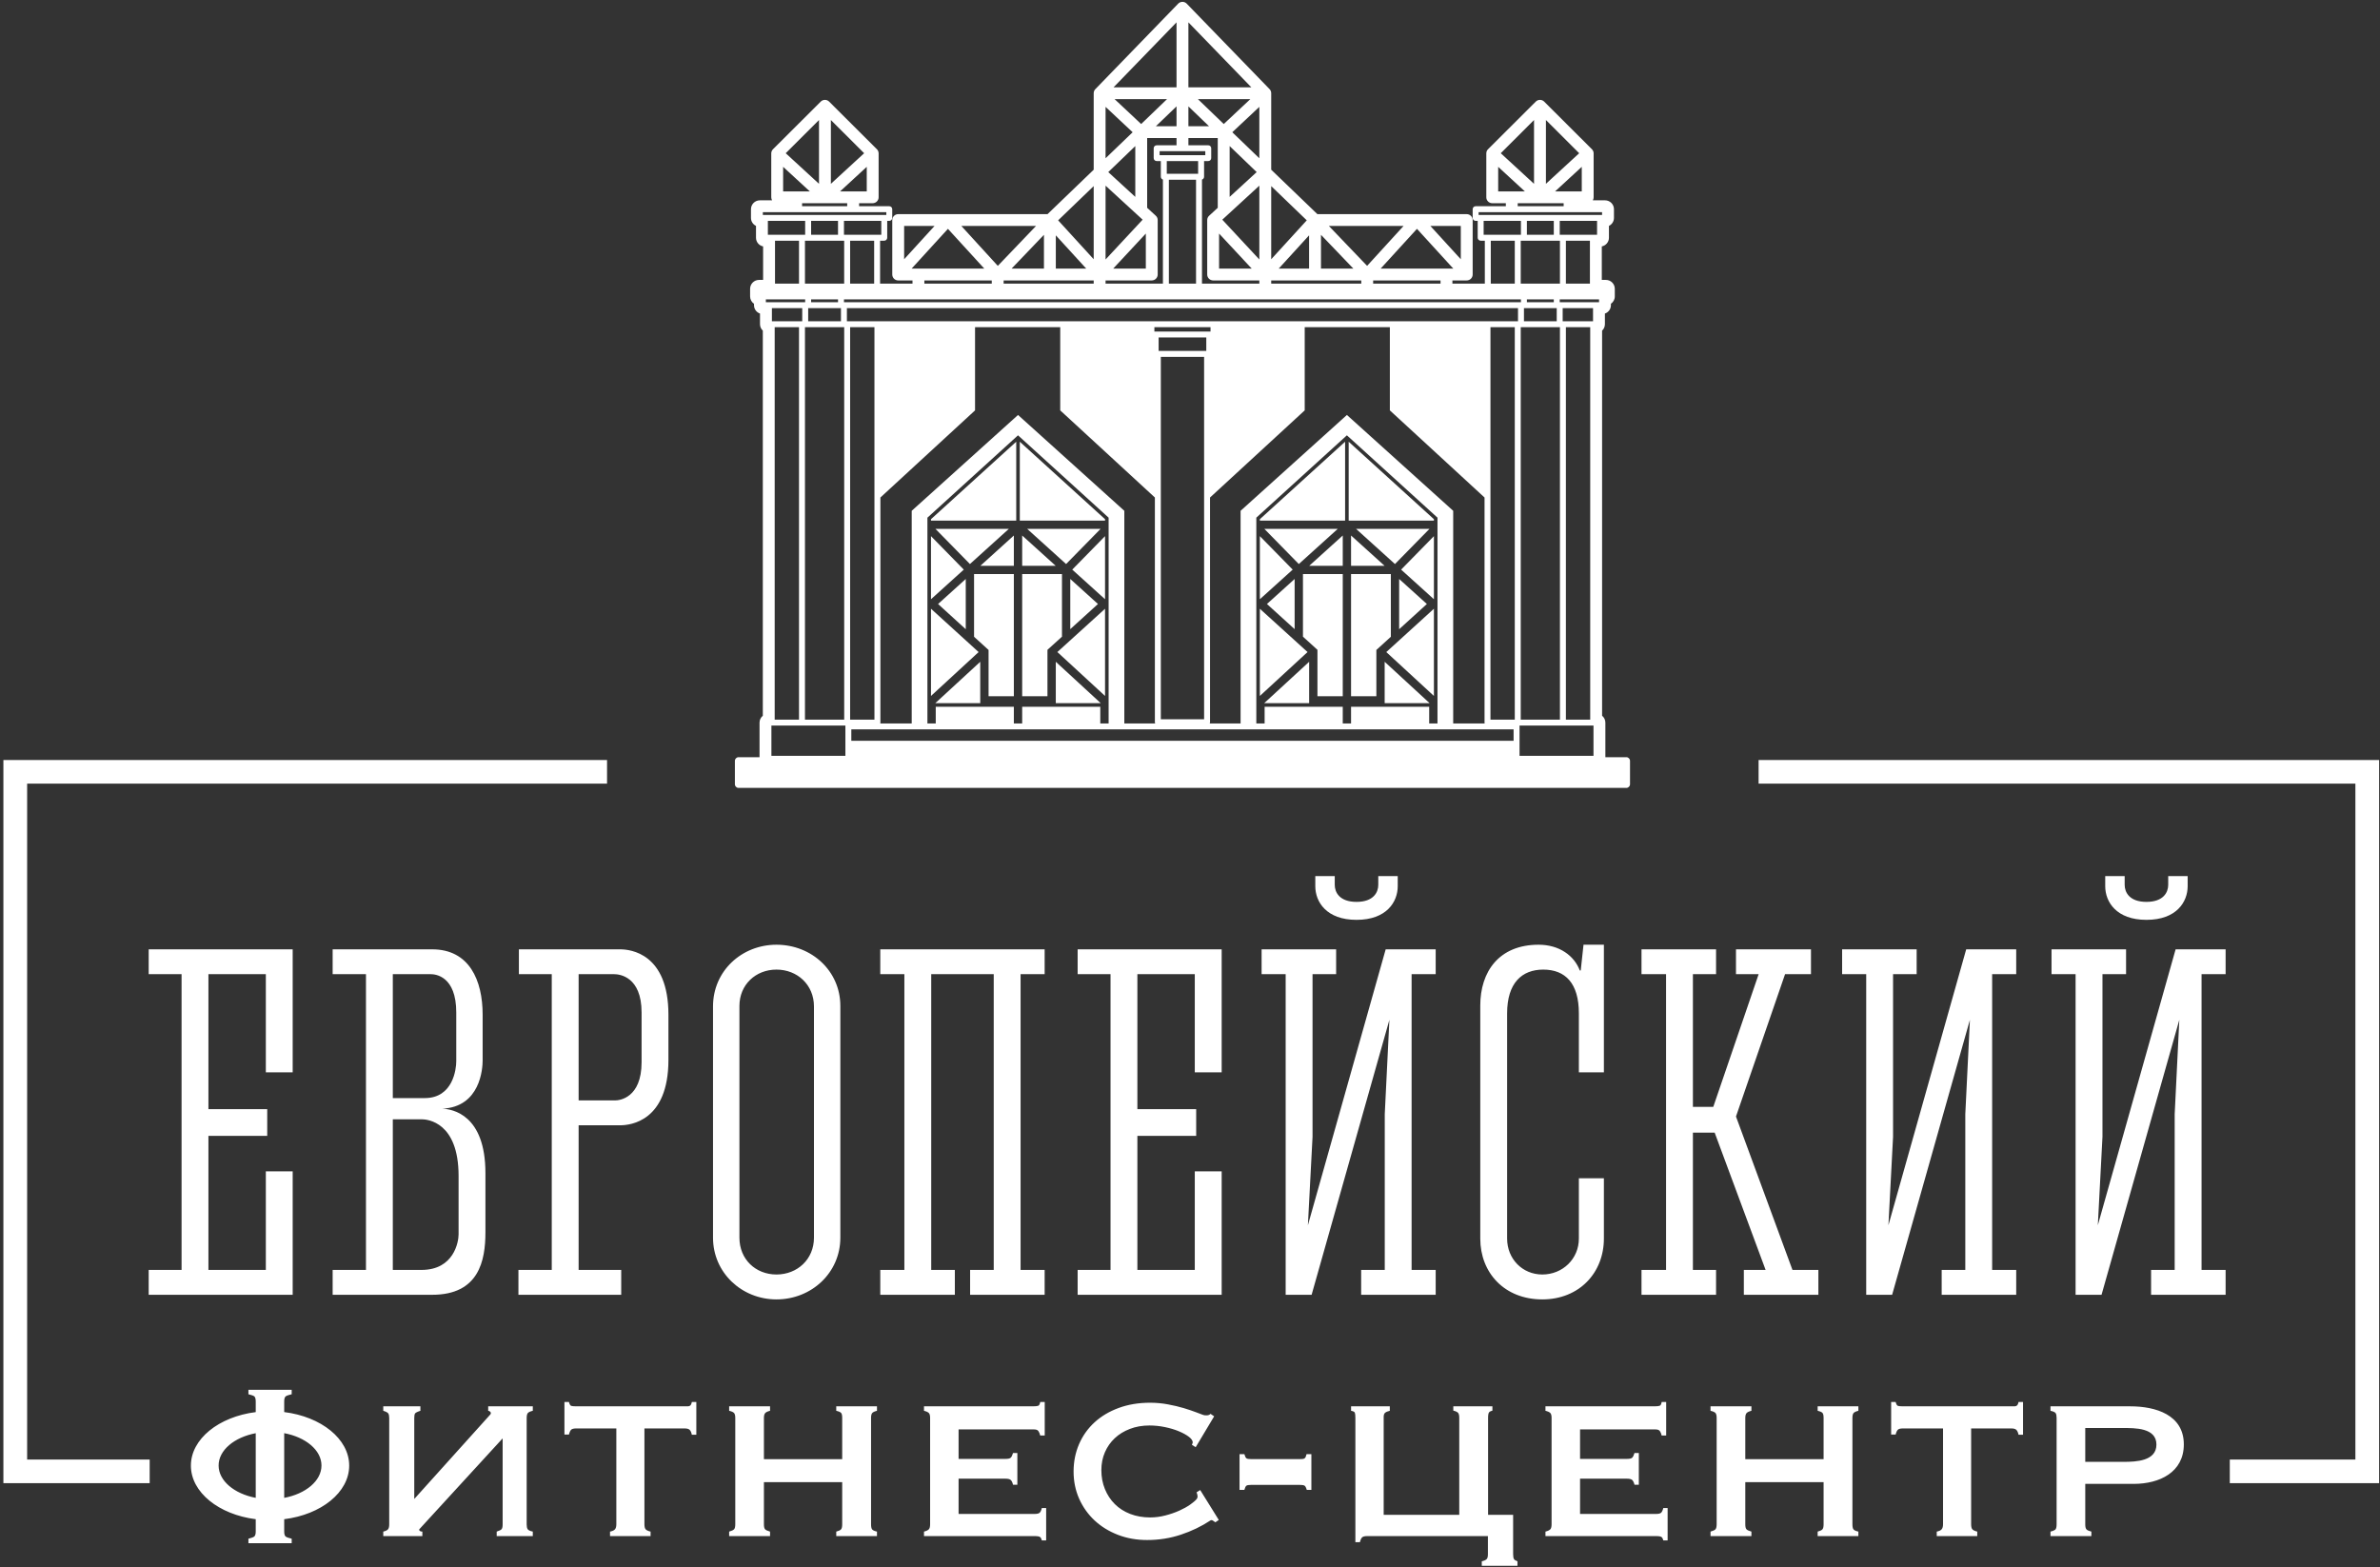 <?xml version="1.0" encoding="UTF-8"?> <svg xmlns="http://www.w3.org/2000/svg" width="82" height="54" viewBox="0 0 82 54" fill="none"><rect x="0" y="0" width="82" height="54" fill="#333333" stroke="none"/> <path fill-rule="evenodd" clip-rule="evenodd" d="M25.446 26.088H26.169V24.897C26.169 24.801 26.213 24.716 26.282 24.66V13.505V11.392C26.223 11.337 26.185 11.258 26.185 11.17V10.803C26.065 10.762 25.978 10.649 25.978 10.514V10.466C25.897 10.411 25.844 10.318 25.844 10.214V9.95C25.844 9.781 25.982 9.644 26.151 9.644H26.292V8.49C26.152 8.462 26.047 8.339 26.047 8.191V7.783C25.944 7.733 25.874 7.629 25.874 7.508V7.207C25.874 7.039 26.011 6.902 26.18 6.902H26.602C26.584 6.871 26.573 6.835 26.573 6.797V5.284H26.573C26.573 5.233 26.593 5.181 26.633 5.141L28.278 3.501L28.278 3.5C28.358 3.421 28.488 3.421 28.567 3.501L30.201 5.13C30.244 5.167 30.272 5.223 30.272 5.284V6.797C30.272 6.91 30.18 7.001 30.067 7.001H29.599V7.105H30.639C30.695 7.105 30.741 7.151 30.741 7.207V7.508C30.741 7.564 30.695 7.61 30.639 7.61H30.568V8.191C30.568 8.247 30.522 8.293 30.466 8.293H30.322V9.773H31.439V9.662H30.946C30.833 9.662 30.742 9.571 30.742 9.458V7.582C30.742 7.469 30.833 7.378 30.946 7.378H36.091L37.682 5.847V3.211C37.682 3.151 37.708 3.097 37.75 3.06L40.593 0.126L40.599 0.12C40.68 0.043 40.809 0.045 40.887 0.126L43.731 3.06C43.772 3.097 43.798 3.151 43.798 3.211V5.847L45.389 7.378H50.534C50.647 7.378 50.739 7.469 50.739 7.582V9.458C50.739 9.571 50.647 9.662 50.534 9.662H50.041V9.773H51.158V8.293H51.015C50.958 8.293 50.912 8.247 50.912 8.191V7.61H50.842C50.785 7.61 50.739 7.564 50.739 7.508V7.207C50.739 7.151 50.785 7.105 50.842 7.105H51.882V7.001H51.413C51.3 7.001 51.209 6.91 51.209 6.797V5.284C51.209 5.223 51.236 5.167 51.28 5.13L52.913 3.501C52.993 3.421 53.122 3.421 53.202 3.5L53.203 3.501L54.847 5.141C54.887 5.181 54.907 5.233 54.907 5.284H54.907V6.797C54.907 6.835 54.897 6.871 54.878 6.902H55.3C55.469 6.902 55.607 7.039 55.607 7.207V7.508C55.607 7.629 55.536 7.733 55.434 7.783V8.191C55.434 8.339 55.328 8.462 55.188 8.49V9.644H55.329C55.499 9.644 55.636 9.781 55.636 9.95V10.214C55.636 10.318 55.583 10.411 55.502 10.466V10.514C55.502 10.649 55.416 10.762 55.295 10.803V11.17C55.295 11.258 55.258 11.337 55.198 11.392V13.505V24.66C55.267 24.716 55.311 24.801 55.311 24.897V26.088H56.034C56.103 26.088 56.16 26.145 56.16 26.214V27.021C56.16 27.09 56.103 27.146 56.034 27.146H25.446C25.377 27.146 25.32 27.09 25.32 27.021V26.214C25.32 26.145 25.377 26.088 25.446 26.088ZM10.05 53.168H8.559V53.014C8.637 52.993 8.733 52.967 8.764 52.936C8.795 52.905 8.811 52.849 8.811 52.767V52.342C7.54 52.182 6.577 51.416 6.577 50.496C6.577 49.577 7.54 48.811 8.811 48.652V48.284C8.811 48.202 8.796 48.145 8.767 48.114C8.739 48.084 8.642 48.058 8.559 48.037V47.883H10.05V48.037C9.967 48.058 9.869 48.083 9.838 48.114C9.807 48.145 9.792 48.202 9.792 48.284V48.651C11.065 48.809 12.031 49.575 12.031 50.496C12.031 51.418 11.065 52.184 9.792 52.342V52.767C9.792 52.848 9.807 52.905 9.838 52.936C9.869 52.967 9.967 52.993 10.05 53.014V53.168ZM0.526 26.185H20.915V26.999H0.935V50.286H5.157V51.1H0.526H0.117V50.693V26.592V26.185H0.526ZM76.825 50.286H81.152V26.999H60.59V26.185H81.561H81.97V26.592V50.693V51.1H81.561H76.825V50.286ZM8.811 51.606V49.379C8.072 49.519 7.532 49.964 7.532 50.492C7.532 51.02 8.072 51.466 8.811 51.606V51.606ZM9.792 49.378V51.607C10.533 51.468 11.076 51.022 11.076 50.492C11.076 49.963 10.533 49.516 9.792 49.378ZM73.953 31.692C74.99 31.692 75.373 31.073 75.373 30.533V30.184H74.703V30.486C74.703 30.739 74.543 31.073 73.953 31.073C73.363 31.073 73.203 30.739 73.203 30.486V30.184H72.533V30.533C72.533 31.073 72.916 31.692 73.953 31.692V31.692ZM74.113 44.61H76.681V43.753H75.852V33.564H76.681V32.708H74.958L72.278 42.214L72.438 39.166V33.564H73.251V32.708H70.683V33.564H71.512V44.61H72.406L75.086 35.136L74.926 38.389V43.753H74.113V44.61ZM66.898 44.61H69.466V43.753H68.637V33.564H69.466V32.708H67.743L65.063 42.214L65.223 39.166V33.564H66.036V32.708H63.468V33.564H64.298V44.61H65.191L67.871 35.136L67.712 38.389V43.753H66.898V44.61ZM60.082 43.753V44.61H62.65V43.753H61.757L59.811 38.468L61.502 33.564H62.395V32.708H59.811V33.564H60.592L59.029 38.135H58.327V33.564H59.125V32.708H56.556V33.564H57.402V43.753H56.556V44.61H59.125V43.753H58.327V39.024H59.077L60.832 43.753H60.082ZM54.43 33.437C54.239 32.929 53.728 32.549 53.011 32.549C51.639 32.549 51.001 33.485 51.001 34.644V42.674C51.001 43.848 51.83 44.769 53.138 44.769C54.414 44.769 55.26 43.848 55.26 42.674V40.595H54.398V42.674C54.398 43.372 53.84 43.911 53.138 43.911C52.452 43.911 51.926 43.372 51.926 42.674V34.913C51.926 33.866 52.436 33.406 53.17 33.406C53.936 33.406 54.398 33.882 54.398 34.913V36.945H55.26V32.549H54.558L54.462 33.437H54.43ZM46.737 31.692C47.774 31.692 48.157 31.073 48.157 30.533V30.184H47.487V30.486C47.487 30.739 47.327 31.073 46.737 31.073C46.147 31.073 45.987 30.739 45.987 30.486V30.184H45.317V30.533C45.317 31.073 45.7 31.692 46.737 31.692V31.692ZM46.897 44.61H49.465V43.753H48.635V33.564H49.465V32.708H47.742L45.062 42.214L45.222 39.166V33.564H46.035V32.708H43.467V33.564H44.296V44.61H45.19L47.87 35.136L47.71 38.389V43.753H46.897V44.61ZM42.091 36.945V32.708H37.129V33.564H38.262V43.753H37.129V44.61H42.091V40.357H41.165V43.753H39.187V39.135H41.213V38.214H39.187V33.564H41.165V36.945H42.091ZM30.329 44.61H32.898V43.753H32.084V33.564H34.238V43.753H33.424V44.61H35.992V43.753H35.163V33.564H35.992V32.708H30.329V33.564H31.159V43.753H30.329V44.61ZM28.044 42.642C28.044 43.388 27.47 43.911 26.752 43.911C26.034 43.911 25.476 43.388 25.476 42.642V34.659C25.476 33.929 26.034 33.406 26.752 33.406C27.47 33.406 28.044 33.929 28.044 34.675V42.642ZM26.752 32.549C25.555 32.549 24.566 33.453 24.566 34.675V42.642C24.566 43.848 25.555 44.769 26.752 44.769C27.964 44.769 28.953 43.848 28.953 42.642V34.659C28.953 33.453 27.964 32.549 26.752 32.549V32.549ZM22.105 36.596C22.105 37.833 21.34 37.913 21.196 37.913H19.936V33.564H21.164C21.34 33.564 22.105 33.644 22.105 34.882V36.596ZM17.878 32.708V33.564H19.01V43.753H17.862V44.61H21.403V43.753H19.936V38.77H21.371C21.722 38.77 23.03 38.627 23.03 36.516V34.961C23.03 32.85 21.722 32.708 21.371 32.708H17.878ZM14.524 43.753H13.534V38.563H14.524C14.731 38.563 15.8 38.659 15.8 40.515V42.531C15.8 42.785 15.64 43.753 14.524 43.753V43.753ZM15.72 34.882V36.564C15.72 36.834 15.608 37.833 14.635 37.833H13.534V33.564H14.843C15.002 33.564 15.72 33.628 15.72 34.882V34.882ZM15.241 38.198C16.55 38.135 16.629 36.818 16.629 36.532V34.961C16.629 33.771 16.167 32.708 14.89 32.708H11.461V33.564H12.609V43.753H11.461V44.61H14.89C16.502 44.61 16.725 43.435 16.725 42.452V40.42C16.725 38.405 15.592 38.214 15.241 38.198V38.198ZM10.084 36.945V32.708H5.123V33.564H6.256V43.753H5.123V44.61H10.084V40.357H9.159V43.753H7.181V39.135H9.207V38.214H7.181V33.564H9.159V36.945H10.084ZM74.297 49.77C74.297 49.188 73.556 49.2 73.13 49.2H71.845V50.366H73.167C73.596 50.366 74.297 50.34 74.297 49.77ZM75.241 49.764C75.241 50.728 74.402 51.125 73.515 51.125H71.845V52.522C71.845 52.608 71.86 52.666 71.889 52.695C71.918 52.724 71.974 52.749 72.056 52.769V52.924H70.647V52.769C70.717 52.753 70.77 52.732 70.805 52.707C70.841 52.683 70.858 52.619 70.858 52.516V48.854C70.858 48.776 70.847 48.72 70.824 48.687C70.801 48.654 70.742 48.627 70.647 48.607V48.453H73.397C74.268 48.453 75.241 48.744 75.241 49.764V49.764ZM23.991 49.431H23.836C23.82 49.352 23.795 49.297 23.762 49.264C23.729 49.231 23.671 49.215 23.588 49.215H22.203V52.516C22.203 52.602 22.218 52.661 22.247 52.692C22.276 52.723 22.332 52.749 22.415 52.769V52.924H21.018V52.769C21.101 52.753 21.158 52.726 21.189 52.689C21.22 52.652 21.235 52.594 21.235 52.516V49.215H19.851C19.768 49.215 19.711 49.229 19.68 49.258C19.649 49.287 19.623 49.342 19.603 49.425H19.447V48.304H19.603C19.623 48.383 19.649 48.427 19.68 48.437C19.711 48.447 19.768 48.453 19.851 48.453H23.588C23.629 48.453 23.663 48.453 23.69 48.453C23.717 48.453 23.74 48.448 23.759 48.44C23.777 48.432 23.793 48.417 23.805 48.397C23.818 48.376 23.828 48.346 23.836 48.304H23.991V49.431ZM69.701 49.431H69.546C69.529 49.352 69.504 49.297 69.471 49.264C69.438 49.231 69.38 49.215 69.298 49.215H67.913V52.516C67.913 52.602 67.928 52.661 67.957 52.692C67.986 52.723 68.041 52.749 68.124 52.769V52.924H66.728V52.769C66.81 52.753 66.867 52.726 66.898 52.689C66.929 52.652 66.945 52.594 66.945 52.516V49.215H65.561C65.478 49.215 65.421 49.229 65.39 49.258C65.359 49.287 65.333 49.342 65.312 49.425H65.157V48.304H65.312C65.333 48.383 65.359 48.427 65.39 48.437C65.421 48.447 65.478 48.453 65.561 48.453H69.298C69.339 48.453 69.373 48.453 69.4 48.453C69.427 48.453 69.45 48.448 69.468 48.44C69.487 48.432 69.502 48.417 69.515 48.397C69.527 48.376 69.538 48.346 69.546 48.304H69.701V49.431ZM30.215 52.924H28.812V52.769C28.891 52.749 28.945 52.724 28.974 52.695C29.003 52.666 29.017 52.607 29.017 52.516V51.065H26.32V52.516C26.32 52.602 26.333 52.66 26.36 52.689C26.387 52.718 26.444 52.745 26.531 52.769V52.924H25.122V52.769C25.209 52.745 25.265 52.718 25.292 52.689C25.319 52.66 25.333 52.602 25.333 52.516V48.854C25.333 48.772 25.319 48.715 25.292 48.684C25.265 48.653 25.209 48.627 25.122 48.607V48.453H26.531V48.607C26.448 48.627 26.392 48.654 26.363 48.687C26.334 48.72 26.32 48.776 26.32 48.854V50.274H29.017V48.854C29.017 48.767 29.005 48.71 28.98 48.681C28.955 48.652 28.899 48.627 28.812 48.607V48.453H30.215V48.607C30.133 48.627 30.078 48.653 30.051 48.684C30.024 48.715 30.011 48.772 30.011 48.854V52.516C30.011 52.598 30.022 52.656 30.045 52.689C30.067 52.722 30.124 52.749 30.215 52.769V52.924ZM64.028 52.924H62.625V52.769C62.703 52.749 62.757 52.724 62.786 52.695C62.815 52.666 62.83 52.607 62.83 52.516V51.065H60.132V52.516C60.132 52.602 60.145 52.66 60.172 52.689C60.199 52.718 60.256 52.745 60.343 52.769V52.924H58.934V52.769C59.021 52.745 59.078 52.718 59.105 52.689C59.131 52.66 59.145 52.602 59.145 52.516V48.854C59.145 48.772 59.132 48.715 59.105 48.684C59.078 48.653 59.021 48.627 58.934 48.607V48.453H60.343V48.607C60.26 48.627 60.205 48.654 60.175 48.687C60.146 48.72 60.132 48.776 60.132 48.854V50.274H62.83V48.854C62.83 48.767 62.817 48.71 62.792 48.681C62.768 48.652 62.712 48.627 62.625 48.607V48.453H64.028V48.607C63.945 48.627 63.89 48.653 63.863 48.684C63.836 48.715 63.823 48.772 63.823 48.854V52.516C63.823 52.598 63.834 52.656 63.857 52.689C63.88 52.722 63.937 52.749 64.028 52.769V52.924ZM36.044 53.072H35.895C35.883 53.018 35.863 52.98 35.836 52.958C35.809 52.935 35.746 52.924 35.647 52.924H31.835V52.769C31.914 52.749 31.969 52.723 32 52.692C32.031 52.661 32.046 52.602 32.046 52.516V48.854C32.046 48.772 32.032 48.715 32.003 48.684C31.974 48.653 31.918 48.627 31.835 48.607V48.453H35.591C35.678 48.453 35.738 48.446 35.771 48.434C35.804 48.422 35.827 48.378 35.84 48.304H35.995V49.459H35.84C35.823 49.389 35.801 49.337 35.774 49.302C35.747 49.267 35.699 49.249 35.628 49.249H33.027V50.264H34.649C34.736 50.264 34.794 50.251 34.822 50.224C34.852 50.198 34.878 50.143 34.903 50.061H35.052V51.156H34.903C34.883 51.074 34.856 51.018 34.822 50.989C34.789 50.961 34.731 50.946 34.649 50.946H33.027V52.161H35.641C35.728 52.161 35.787 52.148 35.818 52.121C35.849 52.095 35.875 52.04 35.895 51.958H36.044V53.072ZM57.456 53.072H57.307C57.295 53.018 57.275 52.98 57.248 52.958C57.221 52.935 57.158 52.924 57.059 52.924H53.247V52.769C53.326 52.749 53.381 52.723 53.412 52.692C53.443 52.661 53.458 52.602 53.458 52.516V48.854C53.458 48.772 53.444 48.715 53.415 48.684C53.386 48.653 53.33 48.627 53.247 48.607V48.453H57.003C57.09 48.453 57.15 48.446 57.183 48.434C57.216 48.422 57.239 48.378 57.251 48.304H57.406V49.459H57.251C57.235 49.389 57.213 49.337 57.186 49.302C57.159 49.267 57.11 49.249 57.04 49.249H54.439V50.264H56.06C56.147 50.264 56.205 50.251 56.234 50.224C56.263 50.198 56.29 50.143 56.315 50.061H56.464V51.156H56.315C56.294 51.074 56.267 51.018 56.234 50.989C56.201 50.961 56.143 50.946 56.06 50.946H54.439V52.161H57.053C57.139 52.161 57.199 52.148 57.229 52.121C57.26 52.095 57.286 52.04 57.307 51.958H57.456V53.072ZM51.264 52.924H47.102C47.02 52.924 46.962 52.939 46.931 52.967C46.901 52.995 46.874 53.051 46.854 53.134H46.698V48.854C46.698 48.767 46.692 48.708 46.68 48.675C46.668 48.642 46.624 48.619 46.55 48.607V48.453H47.884V48.607C47.814 48.623 47.761 48.645 47.726 48.672C47.691 48.698 47.673 48.747 47.673 48.817V52.192H50.277V48.854C50.277 48.767 50.264 48.709 50.237 48.678C50.21 48.647 50.155 48.621 50.072 48.601V48.453H51.419V48.601C51.366 48.613 51.327 48.633 51.305 48.659C51.282 48.686 51.27 48.75 51.27 48.848V52.192H52.133V53.546C52.133 53.627 52.143 53.687 52.164 53.719C52.183 53.748 52.224 53.772 52.282 53.793V53.947H51.053V53.793C51.132 53.772 51.189 53.75 51.22 53.719C51.252 53.688 51.264 53.628 51.264 53.546V52.924ZM45.182 51.331H45.023C45 51.252 44.975 51.203 44.946 51.186C44.917 51.168 44.859 51.159 44.77 51.159H43.125C43.032 51.159 42.972 51.168 42.946 51.186C42.919 51.203 42.895 51.252 42.873 51.331H42.707V50.1H42.873C42.895 50.179 42.919 50.227 42.946 50.245C42.972 50.263 43.03 50.272 43.118 50.272H44.764C44.808 50.272 44.844 50.27 44.873 50.268C44.902 50.266 44.925 50.259 44.943 50.248C44.961 50.237 44.975 50.22 44.986 50.196C44.997 50.171 45.007 50.139 45.016 50.1H45.182V51.331ZM41.992 52.368L41.874 52.448C41.842 52.423 41.811 52.403 41.782 52.386C41.752 52.37 41.725 52.37 41.702 52.386C41.396 52.588 41.059 52.751 40.688 52.874C40.318 52.998 39.929 53.059 39.521 53.059C39.16 53.059 38.825 53 38.516 52.88C38.207 52.761 37.94 52.596 37.714 52.386C37.489 52.176 37.311 51.927 37.182 51.639C37.054 51.351 36.989 51.038 36.989 50.7C36.989 50.359 37.053 50.043 37.179 49.752C37.306 49.462 37.484 49.212 37.714 49.002C37.944 48.792 38.221 48.627 38.546 48.508C38.871 48.389 39.231 48.329 39.627 48.329C39.834 48.329 40.037 48.348 40.237 48.385C40.437 48.422 40.619 48.465 40.783 48.514C40.948 48.564 41.088 48.611 41.205 48.656C41.322 48.702 41.404 48.733 41.452 48.749C41.487 48.761 41.531 48.767 41.583 48.764C41.634 48.762 41.676 48.745 41.707 48.712L41.832 48.798L41.196 49.861L41.066 49.78L41.095 49.7C41.095 49.638 41.052 49.573 40.965 49.505C40.877 49.438 40.763 49.374 40.62 49.314C40.477 49.254 40.317 49.206 40.139 49.169C39.96 49.132 39.782 49.113 39.604 49.113C39.358 49.113 39.133 49.152 38.929 49.231C38.725 49.309 38.551 49.416 38.407 49.552C38.262 49.688 38.149 49.849 38.068 50.036C37.986 50.224 37.946 50.429 37.946 50.651C37.946 50.886 37.986 51.103 38.068 51.303C38.149 51.502 38.263 51.675 38.409 51.821C38.556 51.967 38.733 52.081 38.941 52.161C39.149 52.241 39.378 52.281 39.627 52.281C39.802 52.281 39.976 52.259 40.151 52.213C40.325 52.168 40.485 52.113 40.632 52.047C40.778 51.981 40.904 51.911 41.009 51.837C41.114 51.763 41.188 51.699 41.232 51.645C41.256 51.612 41.265 51.575 41.259 51.534C41.253 51.493 41.242 51.454 41.226 51.417L41.351 51.337L41.992 52.368ZM13.205 52.769C13.288 52.749 13.342 52.722 13.369 52.689C13.396 52.656 13.41 52.6 13.41 52.522V48.854C13.41 48.784 13.399 48.733 13.379 48.7C13.358 48.667 13.3 48.636 13.205 48.607V48.453H14.484V48.607C14.38 48.64 14.319 48.671 14.3 48.7C14.282 48.728 14.273 48.78 14.273 48.854V51.645L16.891 48.737C16.941 48.681 16.895 48.619 16.82 48.607V48.453H18.357V48.607C18.27 48.627 18.213 48.653 18.186 48.684C18.16 48.715 18.146 48.772 18.146 48.854V52.522C18.146 52.596 18.157 52.651 18.18 52.686C18.203 52.721 18.262 52.749 18.357 52.769V52.924H17.113V52.769C17.204 52.74 17.261 52.712 17.284 52.683C17.306 52.654 17.318 52.6 17.318 52.522V49.557L14.45 52.685C14.429 52.708 14.451 52.769 14.552 52.769V52.924H13.205V52.769ZM35.218 24.926V24.35H37.909V24.926H38.196V20.757C38.196 19.791 38.196 18.826 38.196 17.861V17.835L38.176 17.817L35.116 15.036L35.075 14.998L35.033 15.036L31.974 17.817L31.953 17.835V17.861L31.953 24.926H32.24V24.35H34.931V24.926H35.218ZM31.412 24.926V17.599L35.075 14.297L38.737 17.599V24.926H39.799C39.793 24.913 39.79 24.899 39.79 24.884V17.141L36.529 14.139V11.272H33.594V14.139L30.333 17.141V24.897C30.333 24.907 30.331 24.916 30.328 24.926H31.412ZM36.376 22.801L37.925 24.227H36.376V22.801ZM38.073 23.978L36.43 22.465L38.073 20.974V23.978ZM36.943 19.625L38.073 18.472V20.646L36.943 19.625ZM37.919 18.222L36.731 19.433L35.391 18.222H37.919ZM33.418 19.433L32.23 18.222H34.758L33.418 19.433ZM32.076 18.472L33.206 19.625L32.076 20.646V18.472ZM33.717 22.466L32.076 23.978V20.973L33.717 22.466ZM32.224 24.227L33.773 22.801V24.13V24.227H32.224ZM34.06 23.988V22.393L34.013 22.351L33.56 21.939V19.779H34.931V23.988H34.06ZM33.274 21.679L32.32 20.81L33.274 19.948V21.679ZM33.777 19.494L34.931 18.45V19.494H33.777ZM35.218 18.45L36.372 19.494H35.218V18.45ZM36.875 19.948L37.829 20.81L36.875 21.676V19.948ZM36.589 21.936L36.136 22.346L36.089 22.389V23.988H35.218V19.779H36.589V21.936ZM38.073 17.938H35.136V15.219L38.073 17.888V17.938ZM35.013 17.938H32.076V17.888L35.013 15.219V17.938ZM46.263 24.926V24.35H43.571V24.926H43.285V20.757C43.285 19.791 43.285 18.826 43.285 17.861V17.835L43.305 17.817L46.364 15.036L46.406 14.998L46.447 15.036L49.507 17.817L49.527 17.835V17.861V24.926H49.241V24.35H46.549V24.926H46.263ZM50.068 24.926V17.599L46.406 14.297L42.743 17.599V24.926H41.681C41.687 24.913 41.69 24.899 41.69 24.884V17.141L44.952 14.139V11.272H47.886V14.139L51.148 17.141V24.897C51.148 24.907 51.149 24.916 51.152 24.926H50.068ZM45.105 22.801L43.556 24.227H45.105V22.801ZM43.407 23.978L45.05 22.465L43.407 20.974V23.978ZM44.538 19.625L43.407 18.472V20.646L44.538 19.625ZM43.562 18.222L44.749 19.433L46.09 18.222H43.562ZM48.062 19.433L49.25 18.222H46.722L48.062 19.433ZM49.404 18.472L48.274 19.625L49.404 20.646V18.472ZM47.763 22.466L49.404 23.978V20.973L47.763 22.466ZM49.256 24.227L47.707 22.801V24.13V24.227H49.256ZM47.421 23.988V22.393L47.468 22.351L47.92 21.939V19.779H46.549V23.988H47.421ZM48.206 21.679L49.161 20.81L48.206 19.948V21.679ZM47.704 19.494L46.549 18.45V19.494H47.704ZM46.263 18.45L45.108 19.494H46.263V18.45ZM44.605 19.948L43.651 20.81L44.605 21.676V19.948ZM44.892 21.936L45.344 22.346L45.391 22.389V23.988H46.263V19.779H44.892V21.936ZM43.407 17.938H46.344V15.219L43.407 17.888V17.938ZM46.467 17.938H49.404V17.888L46.467 15.219V17.938ZM27.635 7.001V7.105H29.189V7.001H27.635ZM26.702 9.773H27.529V8.293H26.702V9.773ZM27.734 9.773H29.085V8.293H27.734V9.773ZM29.29 9.773H30.118V8.293H29.29V9.773ZM31.848 9.773H34.17V9.662H31.848V9.773ZM34.579 9.773H37.682V9.662H34.579V9.773ZM38.091 9.773H40.067V6.187C40.026 6.175 39.995 6.136 39.995 6.09V5.549H39.851C39.795 5.549 39.749 5.504 39.749 5.447V5.108C39.749 5.051 39.795 5.006 39.851 5.006H40.536V4.757H39.524V7.16L39.812 7.424C39.858 7.461 39.887 7.518 39.887 7.582V9.458C39.887 9.571 39.795 9.662 39.682 9.662H38.091V9.773ZM40.272 9.773H41.208V6.192H40.272V9.773ZM41.413 9.773H43.389V9.662H41.798C41.685 9.662 41.593 9.571 41.593 9.458V7.582C41.593 7.518 41.623 7.461 41.669 7.424L41.956 7.16V4.757H40.945V5.006H41.629C41.686 5.006 41.731 5.051 41.731 5.108V5.447C41.731 5.504 41.686 5.549 41.629 5.549H41.485V6.09C41.485 6.136 41.455 6.175 41.413 6.187V9.773ZM43.798 9.773H46.901V9.662H43.798V9.773ZM47.31 9.773H49.632V9.662H47.31V9.773ZM51.363 9.773H52.19V8.293H51.363V9.773ZM52.395 9.773H53.746V8.293H52.395V9.773ZM53.951 9.773H54.779V8.293H53.951V9.773ZM53.874 7.105V7.001H52.291V7.105H53.874ZM51.618 6.594H52.537L51.618 5.748V6.594ZM53.579 6.594H54.498V5.748L53.579 6.594ZM54.409 5.279L53.263 4.135V6.333L54.409 5.279ZM52.853 4.135L51.707 5.279L52.853 6.333V4.135ZM26.982 6.594H27.901L26.982 5.748V6.594ZM28.944 6.594H29.863V5.748L28.944 6.594ZM29.773 5.279L28.627 4.135V6.333L29.773 5.279ZM28.218 4.135L27.071 5.279L28.218 6.333V4.135ZM42.366 6.784L43.297 5.929L42.366 5.033V6.784ZM43.389 6.397L42.113 7.569L43.389 8.94V6.397ZM42.002 8.047V9.255H43.127L42.002 8.047ZM44.056 9.255H45.103V8.108L44.056 9.255ZM36.377 9.255H37.425L36.377 8.108V9.255ZM38.353 9.255H39.478V8.047L38.353 9.255ZM39.368 7.569L38.091 6.397V8.94L39.368 7.569ZM38.184 5.929L39.115 6.784V5.033L38.184 5.929ZM45.513 9.255H46.629L45.513 8.09V9.255ZM47.568 9.255H50.072L48.82 7.884L47.568 9.255ZM50.33 8.932V7.785H49.282L50.33 8.932ZM48.358 7.785H45.785L47.102 9.16L48.358 7.785ZM31.408 9.255H33.913L32.66 7.884L31.408 9.255ZM34.852 9.255H35.968V8.09L34.852 9.255ZM35.695 7.785H33.122L34.378 9.16L35.695 7.785ZM32.198 7.785H31.151V8.932L32.198 7.785ZM37.682 8.932V6.412L36.457 7.591L37.682 8.932ZM43.798 6.412V8.932L45.023 7.591L43.798 6.412ZM43.389 5.453V3.682L42.457 4.556L43.389 5.453ZM43.113 3.008L40.945 0.77V3.008H43.113ZM40.945 3.665V4.35H41.656L40.945 3.665ZM40.536 4.35V3.665L39.824 4.35H40.536ZM40.536 3.008V0.77L38.367 3.008H40.536ZM38.091 3.682V5.453L39.024 4.556L38.091 3.682ZM43.079 3.415H41.272L42.163 4.273L43.079 3.415ZM40.209 3.415H38.402L39.317 4.273L40.209 3.415ZM55.197 7.309H50.944V7.406H55.197V7.309ZM55.093 10.315H53.739V10.413H55.093V10.315ZM52.402 10.315H29.078V10.413H52.402V10.315ZM27.741 10.315H26.387V10.413H27.741V10.315ZM30.537 7.309H26.283V7.406H30.537V7.309ZM51.117 8.089H52.402V7.61H51.117V8.089ZM54.881 8.089H55.025V7.61H53.739V8.089H53.849H54.881ZM26.456 8.089H27.741V7.61H26.456V8.089ZM30.22 8.089H30.364V7.61H29.078V8.089H29.188H30.22ZM52.607 8.089H53.534V7.61H52.607V8.089ZM53.534 10.413V10.315H52.607V10.413H53.534ZM28.873 10.413V10.315H27.946V10.413H28.873ZM53.635 11.068V10.616H52.506V11.068H53.635ZM52.301 11.068V10.616H29.179V11.068H29.188H30.23H39.671H41.809H51.25H52.292H52.301ZM53.84 10.616V11.068H54.886V10.616H53.84ZM27.64 11.068V10.616H26.595V11.068H27.631H27.64ZM28.974 11.068V10.616H27.845V11.068H28.974ZM51.352 11.272V24.795H52.19V11.272H51.352ZM52.395 11.272V24.795H53.746V11.272H53.738H52.404H52.395ZM29.086 24.795V11.272H27.734V24.795H29.086ZM29.29 11.272V24.795H30.128V11.272H29.29ZM53.951 11.272V24.795H54.789V11.272H53.951ZM26.691 11.272V24.795H27.529V11.272H26.691ZM52.354 26.041H54.902V24.999H52.354V25.027V25.624V26.041ZM26.578 26.041H29.127V24.999H26.578V26.041ZM52.149 25.129H29.331V25.522H52.149V25.129ZM39.773 11.423H41.707V11.272H39.773V11.423ZM41.561 11.627H39.919V12.091H41.561V11.627ZM39.995 24.782H41.486V12.295H39.995V24.782ZM40.2 5.549V5.988H41.28V5.549H40.2ZM39.953 5.346H41.527V5.209H39.953V5.346ZM27.946 8.089H28.873V7.61H27.946V8.089Z" fill="white"></path> </svg> 